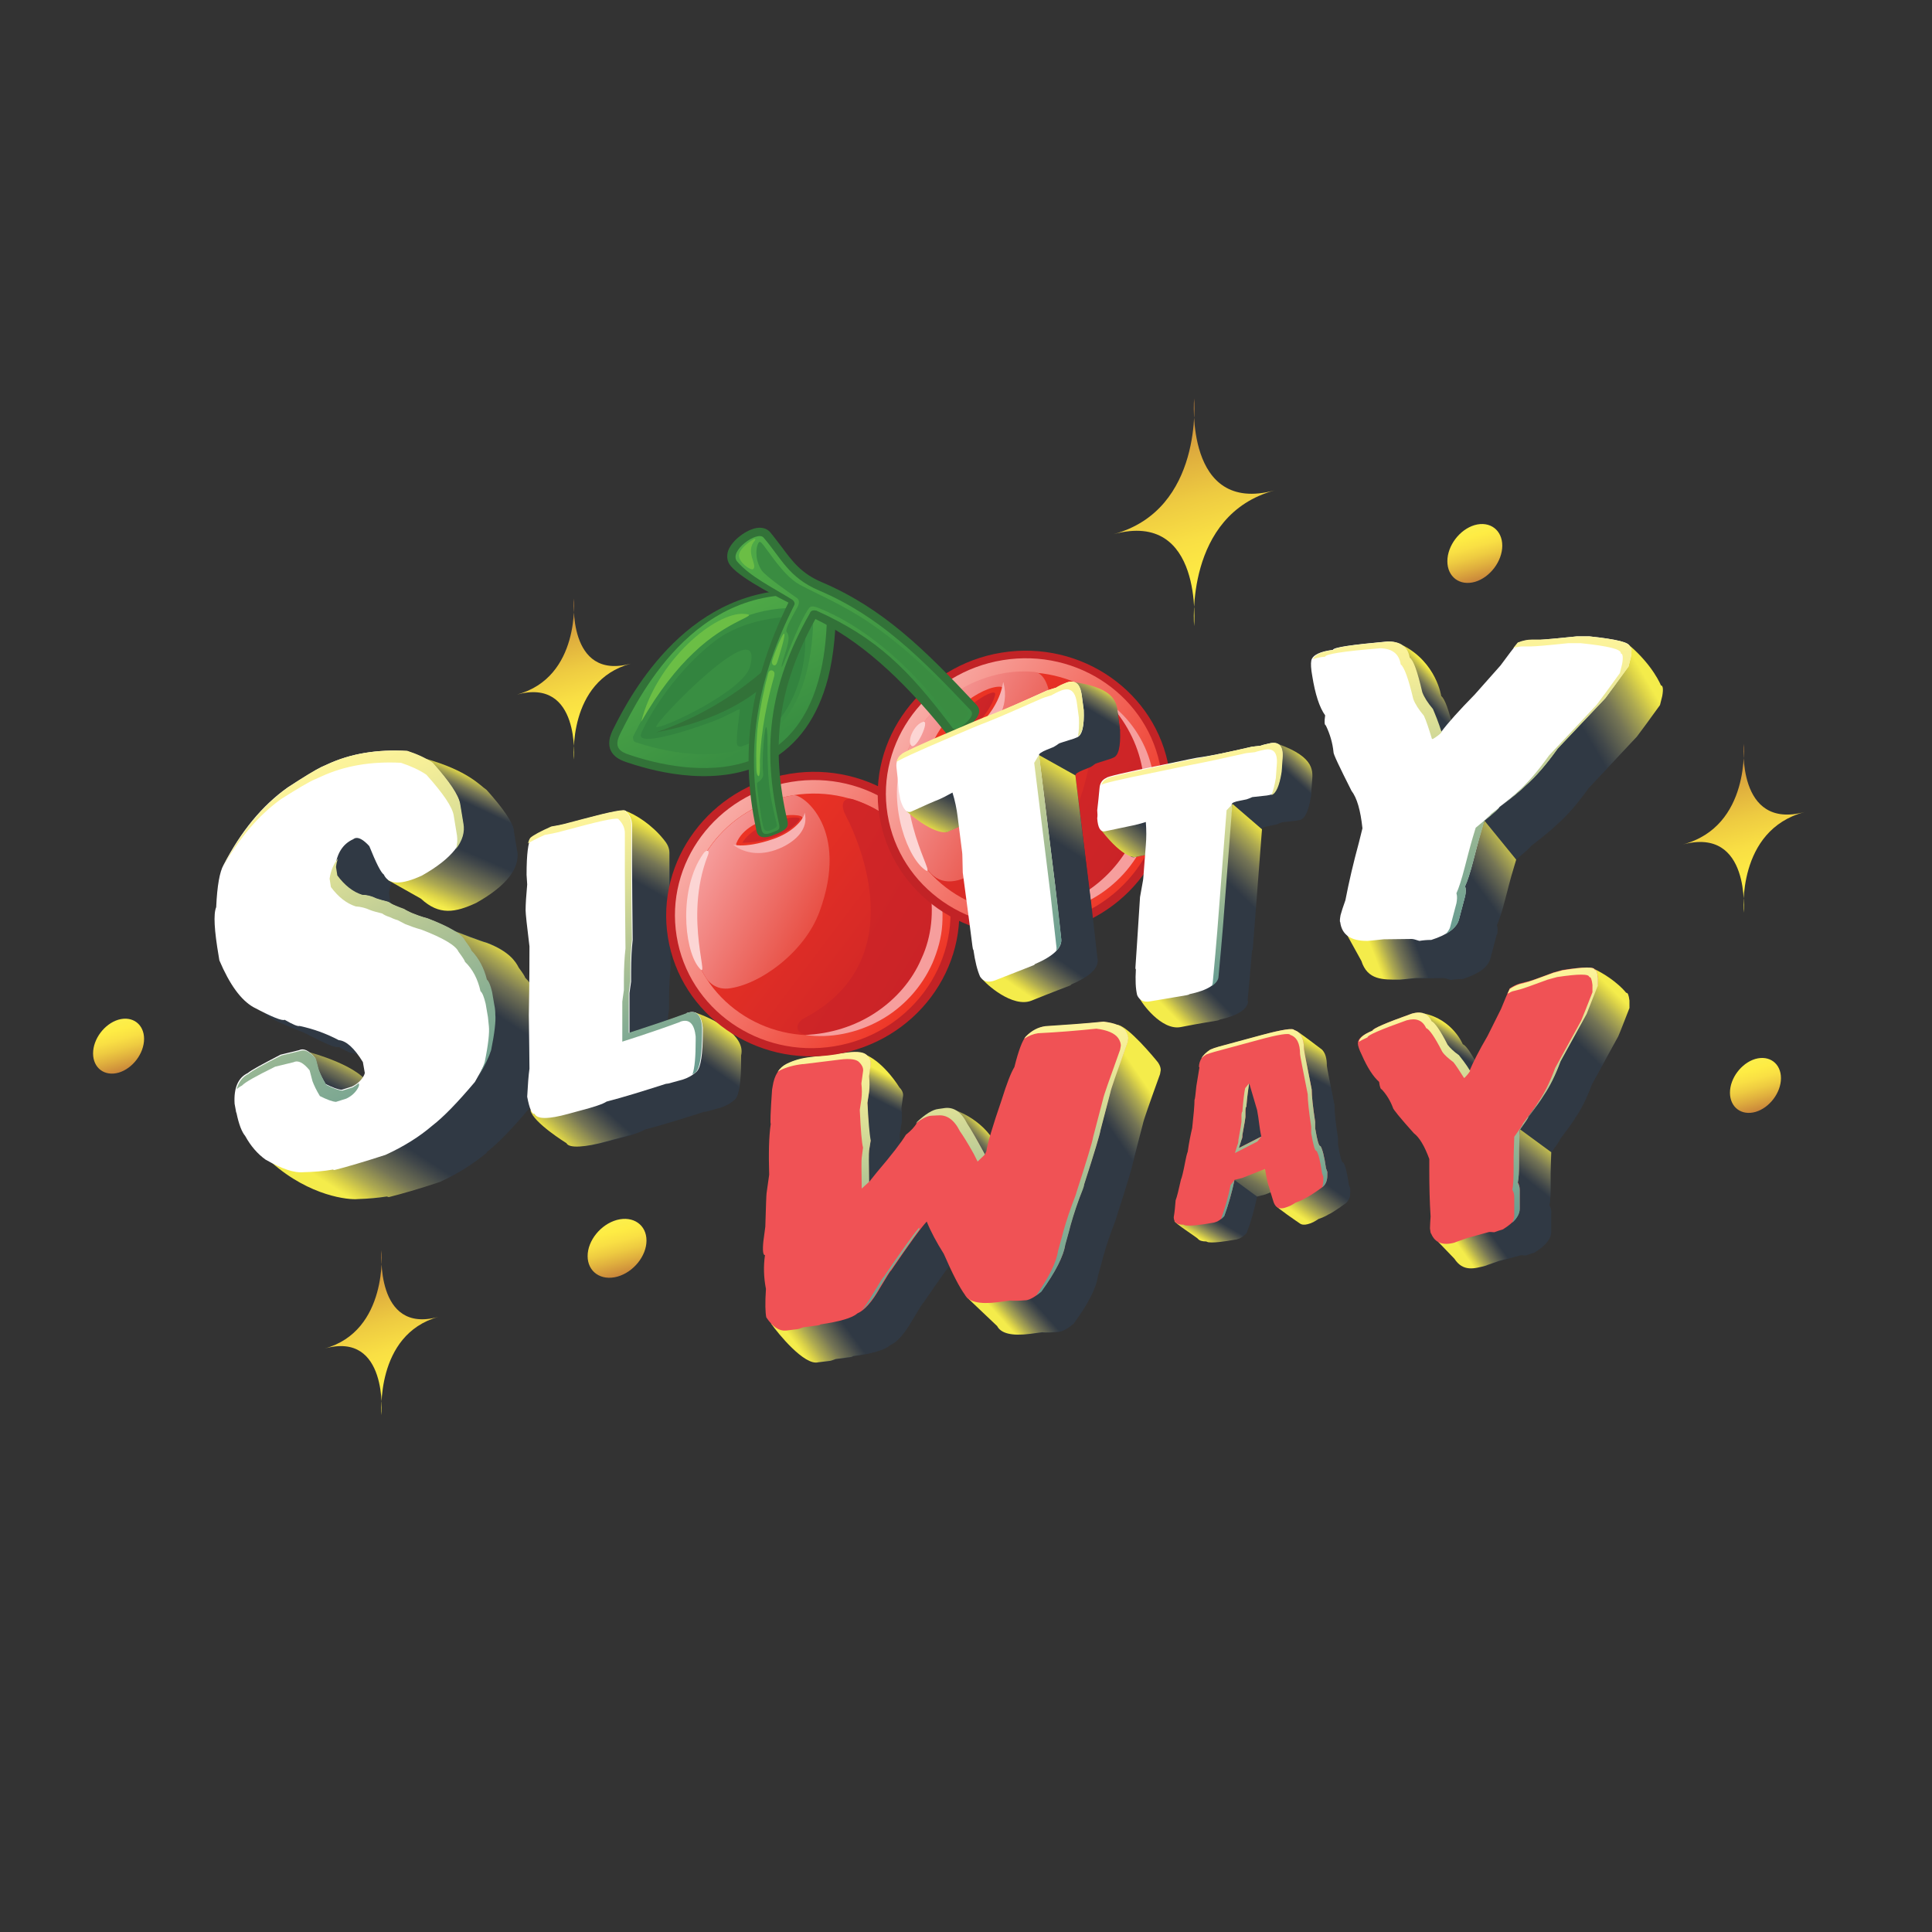 <?xml version="1.0" encoding="UTF-8"?>
<svg id="Layer_1" data-name="Layer 1" xmlns="http://www.w3.org/2000/svg" xmlns:xlink="http://www.w3.org/1999/xlink" viewBox="0 0 400 400">
  <rect x="0" y="0" width="400" height="400" fill="#333333" stroke="none"/>
  <defs>
    <style>
      .cls-1 {
        fill: url(#linear-gradient-38);
      }

      .cls-1, .cls-2, .cls-3, .cls-4, .cls-5, .cls-6, .cls-7, .cls-8, .cls-9, .cls-10, .cls-11, .cls-12, .cls-13, .cls-14, .cls-15, .cls-16, .cls-17, .cls-18, .cls-19, .cls-20, .cls-21, .cls-22, .cls-23, .cls-24, .cls-25, .cls-26, .cls-27, .cls-28, .cls-29, .cls-30, .cls-31, .cls-32, .cls-33, .cls-34, .cls-35, .cls-36, .cls-37, .cls-38, .cls-39, .cls-40, .cls-41, .cls-42, .cls-43, .cls-44, .cls-45, .cls-46, .cls-47, .cls-48, .cls-49, .cls-50, .cls-51, .cls-52, .cls-53, .cls-54, .cls-55, .cls-56, .cls-57, .cls-58, .cls-59, .cls-60, .cls-61, .cls-62, .cls-63, .cls-64, .cls-65, .cls-66, .cls-67, .cls-68, .cls-69, .cls-70, .cls-71, .cls-72, .cls-73, .cls-74, .cls-75, .cls-76, .cls-77, .cls-78, .cls-79, .cls-80, .cls-81, .cls-82, .cls-83, .cls-84, .cls-85, .cls-86 {
        stroke-width: 0px;
      }

      .cls-2 {
        fill: url(#linear-gradient-12);
      }

      .cls-3 {
        fill: url(#linear-gradient-17);
      }

      .cls-4 {
        fill: url(#linear-gradient-19);
      }

      .cls-5 {
        fill: url(#linear-gradient-33);
      }

      .cls-6 {
        fill: url(#linear-gradient);
      }

      .cls-7 {
        fill: url(#linear-gradient-62);
      }

      .cls-8 {
        fill: #3a8c41;
      }

      .cls-9 {
        fill: url(#linear-gradient-67);
      }

      .cls-10 {
        fill: url(#linear-gradient-57);
      }

      .cls-11 {
        fill: #33843f;
      }

      .cls-12 {
        fill: url(#linear-gradient-21);
      }

      .cls-13 {
        fill: url(#linear-gradient-6);
      }

      .cls-14 {
        fill: #348540;
      }

      .cls-15 {
        fill: #f69e9d;
      }

      .cls-16 {
        fill: url(#linear-gradient-42);
      }

      .cls-17 {
        fill: #327238;
      }

      .cls-18 {
        fill: url(#linear-gradient-15);
      }

      .cls-19 {
        fill: #6bbe45;
      }

      .cls-20 {
        fill: url(#linear-gradient-11);
      }

      .cls-21 {
        fill: url(#linear-gradient-73);
      }

      .cls-22 {
        fill: url(#linear-gradient-5);
      }

      .cls-23 {
        fill: url(#linear-gradient-31);
      }

      .cls-24 {
        fill: url(#linear-gradient-71);
      }

      .cls-25 {
        fill: url(#linear-gradient-58);
      }

      .cls-26 {
        fill: url(#linear-gradient-63);
      }

      .cls-27 {
        fill: url(#linear-gradient-34);
      }

      .cls-28 {
        fill: url(#linear-gradient-41);
      }

      .cls-29 {
        fill: url(#linear-gradient-40);
      }

      .cls-30 {
        fill: url(#linear-gradient-66);
      }

      .cls-31 {
        fill: url(#linear-gradient-13);
      }

      .cls-32 {
        fill: url(#linear-gradient-23);
      }

      .cls-33 {
        fill: url(#linear-gradient-25);
      }

      .cls-34 {
        fill: url(#linear-gradient-43);
      }

      .cls-35 {
        fill: url(#linear-gradient-16);
      }

      .cls-36 {
        fill: url(#linear-gradient-22);
      }

      .cls-37 {
        fill: url(#linear-gradient-54);
      }

      .cls-38 {
        fill: url(#linear-gradient-55);
      }

      .cls-39 {
        fill: #fff;
      }

      .cls-40 {
        fill: url(#linear-gradient-35);
      }

      .cls-41 {
        fill: url(#linear-gradient-50);
      }

      .cls-42 {
        fill: url(#linear-gradient-32);
      }

      .cls-43 {
        fill: url(#linear-gradient-60);
      }

      .cls-44 {
        fill: url(#linear-gradient-59);
      }

      .cls-45 {
        fill: url(#linear-gradient-20);
      }

      .cls-46 {
        fill: url(#linear-gradient-14);
      }

      .cls-47 {
        fill: url(#linear-gradient-2);
      }

      .cls-48 {
        fill: #303944;
      }

      .cls-49 {
        fill: url(#linear-gradient-52);
      }

      .cls-50 {
        fill: url(#linear-gradient-45);
      }

      .cls-51 {
        fill: url(#linear-gradient-7);
      }

      .cls-52 {
        fill: url(#linear-gradient-39);
      }

      .cls-53 {
        fill: url(#linear-gradient-3);
      }

      .cls-54 {
        fill: url(#linear-gradient-69);
      }

      .cls-55 {
        fill: url(#linear-gradient-9);
      }

      .cls-56 {
        fill: url(#linear-gradient-27);
      }

      .cls-57 {
        fill: #f05255;
      }

      .cls-58 {
        fill: url(#linear-gradient-53);
      }

      .cls-59 {
        fill: #f8b2b2;
      }

      .cls-60 {
        fill: url(#linear-gradient-65);
      }

      .cls-61 {
        fill: url(#linear-gradient-36);
      }

      .cls-62 {
        fill: url(#linear-gradient-48);
      }

      .cls-63 {
        fill: url(#linear-gradient-49);
      }

      .cls-64 {
        fill: url(#linear-gradient-8);
      }

      .cls-65 {
        fill: url(#linear-gradient-47);
      }

      .cls-66 {
        fill: url(#linear-gradient-24);
      }

      .cls-67 {
        fill: url(#linear-gradient-26);
      }

      .cls-68 {
        fill: url(#linear-gradient-61);
      }

      .cls-69 {
        fill: url(#linear-gradient-18);
      }

      .cls-70 {
        fill: #c22326;
      }

      .cls-71 {
        fill: url(#linear-gradient-51);
      }

      .cls-72 {
        fill: url(#linear-gradient-30);
      }

      .cls-73 {
        fill: url(#linear-gradient-44);
      }

      .cls-74 {
        fill: url(#linear-gradient-68);
      }

      .cls-75 {
        fill: url(#linear-gradient-72);
      }

      .cls-76 {
        fill: url(#linear-gradient-29);
      }

      .cls-77 {
        fill: url(#linear-gradient-46);
      }

      .cls-78 {
        fill: url(#linear-gradient-64);
      }

      .cls-79 {
        fill: url(#linear-gradient-28);
      }

      .cls-80 {
        fill: url(#linear-gradient-56);
      }

      .cls-81 {
        fill: url(#linear-gradient-10);
      }

      .cls-82 {
        fill: url(#linear-gradient-70);
      }

      .cls-83 {
        fill: url(#linear-gradient-74);
      }

      .cls-84 {
        fill: url(#linear-gradient-4);
      }

      .cls-85 {
        fill: url(#linear-gradient-37);
      }

      .cls-86 {
        fill: #fcd5d4;
      }
    </style>
    <linearGradient id="linear-gradient" x1="123" y1="-3798.55" x2="114.64" y2="-3767.48" gradientTransform="translate(0 -3642.41) scale(1 -1)" gradientUnits="userSpaceOnUse">
      <stop offset="0" stop-color="#fcef4c"/>
      <stop offset=".19" stop-color="#feec44"/>
      <stop offset=".38" stop-color="#f9df44"/>
      <stop offset=".56" stop-color="#eecb41"/>
      <stop offset=".74" stop-color="#e0b03e"/>
      <stop offset=".92" stop-color="#d0923b"/>
      <stop offset="1" stop-color="#c8853b"/>
    </linearGradient>
    <linearGradient id="linear-gradient-2" x1="83.37" y1="-3934.19" x2="74.62" y2="-3902.47" xlink:href="#linear-gradient"/>
    <linearGradient id="linear-gradient-3" x1="71.83" y1="-3860.89" x2="68.49" y2="-3867.39" gradientTransform="translate(0 -3642.41) scale(1 -1)" gradientUnits="userSpaceOnUse">
      <stop offset="0" stop-color="#f4ec4b"/>
      <stop offset=".11" stop-color="#ded548"/>
      <stop offset=".3" stop-color="#ada951"/>
      <stop offset=".56" stop-color="#757555"/>
      <stop offset=".87" stop-color="#42484a"/>
      <stop offset="1" stop-color="#303944"/>
    </linearGradient>
    <linearGradient id="linear-gradient-4" x1="99.01" y1="-3803.16" x2="96.48" y2="-3808.61" xlink:href="#linear-gradient-3"/>
    <linearGradient id="linear-gradient-5" x1="90.66" y1="-3829.8" x2="95.62" y2="-3818.27" xlink:href="#linear-gradient-3"/>
    <linearGradient id="linear-gradient-6" x1="109.79" y1="-3840.79" x2="102.26" y2="-3852.15" xlink:href="#linear-gradient-3"/>
    <linearGradient id="linear-gradient-7" x1="72.93" y1="-3890.76" x2="81.22" y2="-3877.89" xlink:href="#linear-gradient-3"/>
    <linearGradient id="linear-gradient-8" x1="64.68" y1="-3802.15" x2="97.53" y2="-3873.45" gradientTransform="translate(0 -3642.41) scale(1 -1)" gradientUnits="userSpaceOnUse">
      <stop offset="0" stop-color="#fdf49b"/>
      <stop offset=".1" stop-color="#f6ef98"/>
      <stop offset=".28" stop-color="#dade97"/>
      <stop offset=".49" stop-color="#b3c595"/>
      <stop offset=".75" stop-color="#86ad93"/>
      <stop offset="1" stop-color="#649990"/>
    </linearGradient>
    <linearGradient id="linear-gradient-9" x1="37.42" y1="-3814.73" x2="70.25" y2="-3886" xlink:href="#linear-gradient-8"/>
    <linearGradient id="linear-gradient-10" x1="68.56" y1="-3800.38" x2="101.39" y2="-3871.65" xlink:href="#linear-gradient-8"/>
    <linearGradient id="linear-gradient-11" x1="248.99" y1="-3899.33" x2="251.58" y2="-3894.83" xlink:href="#linear-gradient-3"/>
    <linearGradient id="linear-gradient-12" x1="264.08" y1="-3882.23" x2="258.21" y2="-3892.15" xlink:href="#linear-gradient-3"/>
    <linearGradient id="linear-gradient-13" x1="269.49" y1="-3894.51" x2="274.46" y2="-3887.44" xlink:href="#linear-gradient-3"/>
    <linearGradient id="linear-gradient-14" x1="274.56" y1="-3859.65" x2="271.44" y2="-3865.51" xlink:href="#linear-gradient-3"/>
    <linearGradient id="linear-gradient-15" x1="252.74" y1="-3857.58" x2="262.63" y2="-3894.2" xlink:href="#linear-gradient-8"/>
    <linearGradient id="linear-gradient-16" x1="244.97" y1="-3856.72" x2="255.43" y2="-3895.41" xlink:href="#linear-gradient-8"/>
    <linearGradient id="linear-gradient-17" x1="258.64" y1="-3857.42" x2="267.95" y2="-3891.88" xlink:href="#linear-gradient-8"/>
    <linearGradient id="linear-gradient-18" x1="137.19" y1="-3814.73" x2="131.52" y2="-3824.89" xlink:href="#linear-gradient-3"/>
    <linearGradient id="linear-gradient-19" x1="151.52" y1="-3855.93" x2="146.55" y2="-3862.99" xlink:href="#linear-gradient-3"/>
    <linearGradient id="linear-gradient-20" x1="116.34" y1="-3880.14" x2="124.3" y2="-3871.22" xlink:href="#linear-gradient-3"/>
    <linearGradient id="linear-gradient-21" x1="120.87" y1="-3811.75" x2="136.07" y2="-3868.02" xlink:href="#linear-gradient-8"/>
    <linearGradient id="linear-gradient-22" x1="184.33" y1="-3865.23" x2="181.8" y2="-3870.25" xlink:href="#linear-gradient-3"/>
    <linearGradient id="linear-gradient-23" x1="203.67" y1="-3875.18" x2="200.08" y2="-3878.71" xlink:href="#linear-gradient-3"/>
    <linearGradient id="linear-gradient-24" x1="236.7" y1="-3866.17" x2="227.4" y2="-3872.54" xlink:href="#linear-gradient-3"/>
    <linearGradient id="linear-gradient-25" x1="166.26" y1="-3922.84" x2="174.79" y2="-3916.57" xlink:href="#linear-gradient-3"/>
    <linearGradient id="linear-gradient-26" x1="208.15" y1="-3916.45" x2="213.65" y2="-3911.51" xlink:href="#linear-gradient-3"/>
    <linearGradient id="linear-gradient-27" x1="185.42" y1="-3859.53" x2="191.84" y2="-3912.45" xlink:href="#linear-gradient-8"/>
    <linearGradient id="linear-gradient-28" x1="194.26" y1="-3857.53" x2="201.01" y2="-3913.18" xlink:href="#linear-gradient-8"/>
    <linearGradient id="linear-gradient-29" x1="178.84" y1="-3859.38" x2="185.6" y2="-3915.07" xlink:href="#linear-gradient-8"/>
    <linearGradient id="linear-gradient-30" x1="220.47" y1="-3854.37" x2="227.22" y2="-3910.05" xlink:href="#linear-gradient-8"/>
    <linearGradient id="linear-gradient-31" x1="170.3" y1="-3860.43" x2="177.05" y2="-3916.1" xlink:href="#linear-gradient-8"/>
    <linearGradient id="linear-gradient-32" x1="322.45" y1="-3879.26" x2="316.34" y2="-3886.83" xlink:href="#linear-gradient-3"/>
    <linearGradient id="linear-gradient-33" x1="301.72" y1="-3855.89" x2="299.56" y2="-3859.42" xlink:href="#linear-gradient-3"/>
    <linearGradient id="linear-gradient-34" x1="335.66" y1="-3849.12" x2="326.55" y2="-3858.24" xlink:href="#linear-gradient-3"/>
    <linearGradient id="linear-gradient-35" x1="303.85" y1="-3903" x2="309.48" y2="-3898.96" xlink:href="#linear-gradient-3"/>
    <linearGradient id="linear-gradient-36" x1="290.44" y1="-3852.19" x2="303.16" y2="-3899.26" xlink:href="#linear-gradient-8"/>
    <linearGradient id="linear-gradient-37" x1="315.35" y1="-3845.5" x2="328.06" y2="-3892.56" xlink:href="#linear-gradient-8"/>
    <linearGradient id="linear-gradient-38" x1="157.22" y1="-3796.52" x2="143.86" y2="-3770.56" gradientTransform="translate(0 -3642.41) scale(1 -1)" gradientUnits="userSpaceOnUse">
      <stop offset="0" stop-color="#398e42"/>
      <stop offset="1" stop-color="#4faa47"/>
    </linearGradient>
    <linearGradient id="linear-gradient-39" x1="160.79" y1="-3793.45" x2="144.09" y2="-3776.34" gradientTransform="translate(0 -3642.41) scale(1 -1)" gradientUnits="userSpaceOnUse">
      <stop offset="0" stop-color="#398e42"/>
      <stop offset="1" stop-color="#398e42"/>
    </linearGradient>
    <linearGradient id="linear-gradient-40" x1="190.52" y1="-3848.22" x2="146.06" y2="-3815.15" gradientTransform="translate(0 -3642.41) scale(1 -1)" gradientUnits="userSpaceOnUse">
      <stop offset="0" stop-color="#ee3424"/>
      <stop offset="1" stop-color="#f8aca6"/>
    </linearGradient>
    <linearGradient id="linear-gradient-41" x1="188.17" y1="-3846.74" x2="148.75" y2="-3816.94" gradientTransform="translate(0 -3642.41) scale(1 -1)" gradientUnits="userSpaceOnUse">
      <stop offset="0" stop-color="#ce2627"/>
      <stop offset="1" stop-color="#ee3424"/>
    </linearGradient>
    <linearGradient id="linear-gradient-42" x1="161.06" y1="-3816.1" x2="158.14" y2="-3812.59" gradientTransform="translate(0 -3642.41) scale(1 -1)" gradientUnits="userSpaceOnUse">
      <stop offset="0" stop-color="#ca2327"/>
      <stop offset="1" stop-color="#d32727"/>
    </linearGradient>
    <linearGradient id="linear-gradient-43" x1="168.71" y1="-3833.23" x2="144.96" y2="-3820.79" gradientTransform="translate(0 -3642.41) scale(1 -1)" gradientUnits="userSpaceOnUse">
      <stop offset="0" stop-color="#e85045"/>
      <stop offset="1" stop-color="#f69e9d"/>
    </linearGradient>
    <linearGradient id="linear-gradient-44" x1="192.26" y1="-3844.08" x2="158.97" y2="-3824.54" xlink:href="#linear-gradient-42"/>
    <linearGradient id="linear-gradient-45" x1="235.77" y1="-3821.81" x2="188.51" y2="-3791.23" xlink:href="#linear-gradient-40"/>
    <linearGradient id="linear-gradient-46" x1="229.12" y1="-3824.24" x2="194.68" y2="-3788.57" xlink:href="#linear-gradient-41"/>
    <linearGradient id="linear-gradient-47" x1="202.63" y1="-3793" x2="197.6" y2="-3790.37" xlink:href="#linear-gradient-42"/>
    <linearGradient id="linear-gradient-48" x1="214.06" y1="-3808.02" x2="189.09" y2="-3794.94" xlink:href="#linear-gradient-43"/>
    <linearGradient id="linear-gradient-49" x1="235.46" y1="-3819.09" x2="211.64" y2="-3805.11" xlink:href="#linear-gradient-42"/>
    <linearGradient id="linear-gradient-50" x1="179.29" y1="-3801.94" x2="143.41" y2="-3764.33" xlink:href="#linear-gradient-38"/>
    <linearGradient id="linear-gradient-51" x1="192.99" y1="-3814.98" x2="196.83" y2="-3807.2" xlink:href="#linear-gradient-3"/>
    <linearGradient id="linear-gradient-52" x1="226.75" y1="-3804.65" x2="218.85" y2="-3816.85" xlink:href="#linear-gradient-3"/>
    <linearGradient id="linear-gradient-53" x1="229.48" y1="-3784.86" x2="226.45" y2="-3789.92" xlink:href="#linear-gradient-3"/>
    <linearGradient id="linear-gradient-54" x1="212.21" y1="-3848.07" x2="217.73" y2="-3840.02" xlink:href="#linear-gradient-3"/>
    <linearGradient id="linear-gradient-55" x1="203.86" y1="-3790.69" x2="223.35" y2="-3838.49" xlink:href="#linear-gradient-8"/>
    <linearGradient id="linear-gradient-56" x1="204.75" y1="-3789.24" x2="224.63" y2="-3837.98" xlink:href="#linear-gradient-8"/>
    <linearGradient id="linear-gradient-57" x1="316.11" y1="-3818.68" x2="306.04" y2="-3826.12" xlink:href="#linear-gradient-3"/>
    <linearGradient id="linear-gradient-58" x1="297.84" y1="-3782.81" x2="294" y2="-3786.51" xlink:href="#linear-gradient-3"/>
    <linearGradient id="linear-gradient-59" x1="342.26" y1="-3785.35" x2="327.96" y2="-3793.75" xlink:href="#linear-gradient-3"/>
    <linearGradient id="linear-gradient-60" x1="285.27" y1="-3842.23" x2="293.58" y2="-3839.01" xlink:href="#linear-gradient-3"/>
    <linearGradient id="linear-gradient-61" x1="285.03" y1="-3774.54" x2="285.56" y2="-3837.3" xlink:href="#linear-gradient-8"/>
    <linearGradient id="linear-gradient-62" x1="318.25" y1="-3774.24" x2="318.77" y2="-3836.99" xlink:href="#linear-gradient-8"/>
    <linearGradient id="linear-gradient-63" x1="232.01" y1="-3819.62" x2="236.94" y2="-3813.23" xlink:href="#linear-gradient-3"/>
    <linearGradient id="linear-gradient-64" x1="264.7" y1="-3816.42" x2="255.24" y2="-3826.08" xlink:href="#linear-gradient-3"/>
    <linearGradient id="linear-gradient-65" x1="270.83" y1="-3798.86" x2="267.14" y2="-3802.92" xlink:href="#linear-gradient-3"/>
    <linearGradient id="linear-gradient-66" x1="243.44" y1="-3853.36" x2="249.96" y2="-3847.03" xlink:href="#linear-gradient-3"/>
    <linearGradient id="linear-gradient-67" x1="246.41" y1="-3799.44" x2="255.36" y2="-3846.68" xlink:href="#linear-gradient-8"/>
    <linearGradient id="linear-gradient-68" x1="247.44" y1="-3798.29" x2="256.57" y2="-3846.46" xlink:href="#linear-gradient-8"/>
    <linearGradient id="linear-gradient-69" x1="253.15" y1="-3770.45" x2="241.31" y2="-3726.5" xlink:href="#linear-gradient"/>
    <linearGradient id="linear-gradient-70" x1="365.32" y1="-3830.23" x2="356.7" y2="-3797.56" xlink:href="#linear-gradient"/>
    <linearGradient id="linear-gradient-71" x1="126.32" y1="-3895.35" x2="129.21" y2="-3906.39" xlink:href="#linear-gradient"/>
    <linearGradient id="linear-gradient-72" x1="23.11" y1="-3853.92" x2="25.99" y2="-3864.12" xlink:href="#linear-gradient"/>
    <linearGradient id="linear-gradient-73" x1="362.01" y1="-3862.04" x2="364.89" y2="-3872.25" xlink:href="#linear-gradient"/>
    <linearGradient id="linear-gradient-74" x1="303.81" y1="-3751.55" x2="306.88" y2="-3762.49" xlink:href="#linear-gradient"/>
  </defs>
  <path class="cls-6" d="m118.82,123.94s-1.41,17.04,11.78,13.46c-13.2,3.58-11.78,19.86-11.78,19.86,0,0,1.41-17.04-11.78-13.46,13.2-3.58,11.78-19.86,11.78-19.86Z"/>
  <path class="cls-47" d="m79,258.85s-1.41,17.45,11.78,13.79c-13.2,3.67-11.78,20.35-11.78,20.35,0,0,1.41-17.45-11.78-13.79,13.2-3.66,11.78-20.34,11.78-20.34Z"/>
  <path class="cls-48" d="m80.03,247.78c-1.8.27-3.8.47-6,.53-1.87.2-4.46-.67-7.86-2.61-1.67-1.2-3.06-2.81-4.2-4.88-.73-.87-1.33-2.47-1.8-4.74-.07-.13-.13-.33-.13-.47l-.27-1.47c-.2-3.27.73-5.41,2.73-6.35.67-.53,2.93-1.8,6.79-3.81l3.86-.94c1-.47,2.06.13,3.33,1.67l.6,2.27c.33.87.8,1.87,1.53,3.07,1.47.73,2.53,1.14,3.33,1.2l2.13-.67c1.13-.53,2-1.34,2.53-2.4l.13-.4-.4-2.27c-1.8-2.94-3.46-4.41-5-4.54-2.53-1.34-5.26-2.34-8.13-2.94-.33.13-1.33-.27-3.06-1.27-.53.27-2.66-.6-6.46-2.6-1.27-.73-7.73-2.81-8.93-4.48-1.2-1.6,2.93-2.74,1.87-5.21l-.13-.8c-.93-5.48-1.07-8.88-.53-10.22.2-4.48.73-7.41,1.53-8.75,3.6-6.95,7.99-12.29,13.26-16.03,3.33-2.2,5.66-3.61,6.93-4.21l1.33-.6c4.8-2.2,10.26-3.14,16.45-2.81,2,.67,3.8,1.47,5.26,2.47,3.46,3.87,5.4,6.68,5.66,8.48l.67,4.07c.6,3.61-2.2,7.21-8.46,10.75-4.33,2-6.93,1.94-7.93-.2-.6-.4-1.6-2.4-3-5.88-1.27-1.4-2.33-1.94-3.06-1.6l-.4.13c-2.07.94-3.33,2.87-3.66,5.74l.27,1.74c1.53,2.07,3.26,3.41,5.13,4.01,1.07.07,2.06.27,2.93.73.67.27,1.47.47,2.53.73.4.27.87.47,1.53.8.47.2,1,.47,1.73.67.4.2-1.4-1.4-.73-1.14,1,.4,5.53,2.14,6.79,2.47,4.53,1.74,5.93,3.81,6.59,5.14.8,1.07,1.27,1.8,1.33,2.07,1.6,1.6,2.66,3.61,3.2,6.08.4.33.73,1.2,1.07,2.61l.47,2.74c.07.6.13,1.2.2,1.94.13,1.34-.13,3.81-.87,7.48-.47,1.47-1.53,3.61-3.2,6.48-3.6,4.27-6.53,7.28-8.79,9.02-2.73,2.27-5.93,4.34-9.73,6.08-4.4,1.47-7.93,2.47-10.59,3.14l-.4-.07Z"/>
  <path class="cls-53" d="m64.04,217.85s11.12,2.94,12.52,7.21c0,0-5.4,4.34-9.59,2.2-4.2-2.07-2.93-9.42-2.93-9.42Z"/>
  <path class="cls-84" d="m88.09,157.07c8.86,2.54,11.19,5.48,12.66,6.48,3.46,3.87,5.4,6.68,5.66,8.48l-14.59-7.28-3.73-7.68Z"/>
  <path class="cls-22" d="m94.48,169.83l12.59,6.35c.6,3.61-2.2,7.21-8.46,10.75-4.33,2-7.66,2.67-11.46-.87l-6.86-3.87,14.19-12.36Z"/>
  <path class="cls-13" d="m94.02,192.74c1,.4,5.53,2.14,6.79,2.47,4.53,1.74,5.93,3.81,6.59,5.14.8,1.07,1.27,1.8,1.33,2.07,1.6,1.6,2.66,3.61,3.2,6.08.4.33.73,1.2,1.07,2.6l.47,2.74c.07.6.13,1.2.2,1.94.13,1.34-.13,3.81-.87,7.48l-13.79-9.62-5-20.91Z"/>
  <path class="cls-51" d="m89.02,230.01l11.79,8.62c-2.73,2.27-5.93,4.34-9.73,6.08-4.4,1.47-7.93,2.47-10.59,3.14l-.4-.13c-1.8.27-3.8.47-6,.53-1.87.2-9.86-.53-17.85-7.55l32.77-10.69Z"/>
  <path class="cls-39" d="m68.83,242.16c-1.8.33-3.8.47-6,.53-1.87.2-4.46-.67-7.86-2.61-1.67-1.2-3.06-2.81-4.2-4.88-.73-.87-1.33-2.47-1.8-4.74-.07-.13-.13-.33-.13-.47l-.27-1.47c-.2-3.27.73-5.41,2.73-6.35.67-.6,2.93-1.8,6.79-3.81l3.86-.94c1-.47,2.07.13,3.33,1.67l.6,2.27c.33.87.8,1.87,1.53,3.07,1.47.73,2.53,1.14,3.33,1.2l2.13-.67c1.13-.53,2-1.34,2.53-2.4l.13-.4-.4-2.27c-1.8-2.94-3.46-4.41-5-4.54-2.53-1.34-5.26-2.34-8.13-2.94-.33.13-1.33-.27-3.06-1.27-.53.27-2.66-.6-6.46-2.61-2.6-1.47-4.93-4.68-7.06-9.69l-.13-.8c-.93-5.41-1.13-8.82-.53-10.22.2-4.48.73-7.35,1.53-8.75,3.6-6.95,7.99-12.29,13.26-16.03,3.4-2.2,5.73-3.61,6.93-4.21l1.33-.6c4.8-2.2,10.26-3.14,16.45-2.74,2,.67,3.8,1.47,5.26,2.47,3.46,3.87,5.4,6.68,5.66,8.48l.67,4.07c.6,3.61-2.2,7.21-8.46,10.75-4.33,2-6.93,1.94-7.93-.2-.6-.4-1.6-2.4-3-5.88-1.27-1.4-2.33-1.94-3.06-1.6l-.33.2c-2.06.94-3.33,2.87-3.66,5.74l.27,1.74c1.53,2.07,3.26,3.41,5.13,4.01,1.07.07,2.06.33,2.93.73.67.27,1.47.47,2.53.73.4.27.87.53,1.53.8.47.2,1,.47,1.73.67.4.2.87.47,1.53.8,1,.4,2.06.8,3.33,1.14,4.53,1.74,7.13,3.27,7.73,4.61.8,1.07,1.27,1.8,1.33,2.07,1.6,1.6,2.66,3.61,3.2,6.08.4.33.73,1.2,1.07,2.54l.47,2.74c.07.6.13,1.2.2,1.94.13,1.34-.13,3.81-.87,7.41-.47,1.47-1.53,3.61-3.2,6.48-3.6,4.27-6.53,7.28-8.79,9.02-2.73,2.34-5.93,4.34-9.73,6.08-4.33,1.4-7.93,2.47-10.59,3.14l-.4-.13Z"/>
  <path class="cls-64" d="m65.24,161.34l1.33-.6c4.8-2.2,10.26-3.14,16.45-2.81,2,.67,3.8,1.47,5.26,2.47,3.46,3.87,5.4,6.68,5.66,8.48l.67,4.07c.13.94.07,1.87-.2,2.81,1.33-1.74,1.87-3.47,1.53-5.28l-.67-4.07c-.33-1.8-2.2-4.61-5.66-8.48-1.47-1-3.2-1.8-5.26-2.47-6.2-.33-11.72.53-16.45,2.74l-1.33.6c-1.27.6-3.6,2-6.93,4.21-5.26,3.74-9.66,9.08-13.26,16.03-.07.13-.13.4-.27.53,3.4-6.01,7.39-10.75,12.12-14.16,3.4-2.14,5.73-3.54,6.99-4.07Z"/>
  <path class="cls-55" d="m56.91,220.86l3.86-.94c1-.47,2.06.13,3.33,1.67l.6,2.27c.33.87.8,1.87,1.53,3.07,1.47.73,2.53,1.14,3.33,1.2l2.13-.67c1.13-.53,2-1.34,2.53-2.4l.13-.4-.07-.4c-.4.33-.8.6-1.27.87l-2.13.67c-.8-.07-1.87-.47-3.33-1.2-.73-1.2-1.2-2.2-1.53-3.07l-.6-2.27c-1.27-1.54-2.33-2.07-3.33-1.67l-3.86.94c-3.86,1.94-6.13,3.21-6.79,3.81-1.27.6-2.06,1.74-2.46,3.21.33-.33.73-.6,1.13-.8.6-.67,2.86-1.94,6.79-3.87Z"/>
  <path class="cls-81" d="m97.61,196.81c-.07-.33-.53-1-1.33-2.07-.6-1.34-3.2-2.87-7.73-4.61-1.27-.33-2.33-.73-3.33-1.14-.67-.33-1.2-.53-1.53-.8-.73-.27-1.27-.47-1.73-.67-.67-.27-1.13-.53-1.53-.8-1.07-.27-1.93-.53-2.53-.73-.93-.47-1.93-.73-2.93-.73-1.87-.6-3.6-1.94-5.13-4.01l-.27-1.74c.07-.67.2-1.2.4-1.74-.87,1.07-1.47,2.4-1.73,4.14l.27,1.74c1.53,2.07,3.26,3.41,5.13,4.01,1.07.07,2.06.33,2.93.73.67.27,1.47.47,2.53.73.4.27.87.53,1.53.73.47.2,1,.47,1.73.67.4.2.87.47,1.53.8,1,.4,2.06.8,3.33,1.14,4.53,1.74,7.13,3.27,7.73,4.61.8,1.07,1.27,1.8,1.33,2.07,1.6,1.54,2.66,3.61,3.2,6.08.4.33.73,1.2,1.07,2.6l.47,2.74c.07.6.13,1.2.2,1.94.13,1.34-.13,3.81-.87,7.41-.27.8-.67,1.8-1.27,2.94,1.33-2.27,2.2-4.14,2.6-5.41.73-3.61,1-6.08.87-7.41,0-.73-.07-1.34-.2-1.94l-.47-2.74c-.33-1.34-.67-2.2-1.07-2.54-.6-2.4-1.67-4.41-3.2-6.01Z"/>
  <path class="cls-48" d="m267.47,249.28c-.24-.48-.53-1.74-.87-3.83-.1.05-1.64.63-4.64,1.84l-1.69.44c-.53,2.57-1.21,5.04-2.13,7.46-.63.68-1.21,1.11-1.79,1.26l-.29.1c-2.9.53-4.88.73-5.94.58-.14-.05-.24-.1-.39-.15-1.35.05-2.03-.48-2.03-1.55.19-1.07.29-2.23.39-3.49.29-.73.63-2.18,1.11-4.31.15-.24.48-1.55.92-3.88.15-.77.29-1.4.48-1.89.24-1.79.58-3.44.92-4.89.29-2.67.48-4.6.48-5.86.1-.05.19-.97.39-2.86l.63-3.83s-.05-.1-.1-.05c0-1.36.77-2.57,2.32-3.58.48-.24,1.06-.44,1.79-.63l8.94-2.42c4.2-1.16,2.32-4.65,2.56-4.21.39.15,4.88,3.54,5.17,3.78.68.68,1.01,1.79,1.01,3.34,0,.24.53,3,1.59,8.33,0,1.36.24,3.58.73,6.73v1.31c.43,2.52.77,3.78,1.11,3.68.39.63.77,2.08,1.11,4.46v.1c.1.24.19.48.29.77v.73c0,1.11-.34,1.89-1.02,2.42-1.93,1.41-3.14,2.13-3.53,2.28-.53.34-1.21.63-2.03.92-.68.48-1.4.87-2.22,1.06-1.16.29-1.93-.05-2.32-1.16-.58-1.6-.87-2.62-.97-3Zm-5.7-9.88l-.53,1.7,4.64-2.37c-.44-1.89-.63-3.63-.63-5.28v-.68c-.29-2.47-.58-4.21-.92-5.28l-.97.24c-.19.82-.39,2.42-.58,4.84-.1.05-.19.34-.19.92v1.21c0,.19-.19,1.4-.63,3.73,0,.39-.05.73-.19.97Z"/>
  <path class="cls-20" d="m252.68,251.22l5.46,4.02c-.63.68-1.21,1.11-1.79,1.26l-.29.1c-2.9.53-4.88.73-5.94.58-.15-.05-.24-.1-.39-.15-.87,0-1.45-.19-1.74-.58-.19-.24-4.83-3.25-4.83-3.63l9.52-1.6Z"/>
  <path class="cls-2" d="m266.6,245.46c-.1.05-1.64.63-4.64,1.84l-1.69.44-4.69-3.44,6.76-2.86,4.25,4.02Z"/>
  <path class="cls-31" d="m273.75,242.74l5.8,4.02c0,1.11-.34,1.89-1.02,2.42-1.93,1.41-3.14,2.13-3.53,2.28-.53.34-1.21.63-2.03.92-.68.48-1.4.87-2.22,1.07-.72.19-1.26.14-1.69-.19-.29-.19-4.78-3.25-4.93-3.68l9.61-6.83Z"/>
  <path class="cls-46" d="m268.53,213.53c.39.15,4.88,3.54,5.17,3.78.68.68,1.01,1.79,1.01,3.34,0,.24.53,3,1.59,8.33l-6.86-.68-.92-14.78Z"/>
  <path class="cls-57" d="m262.78,245.85c-.24-.48-.53-1.74-.87-3.83-.1.05-1.64.63-4.64,1.84l-1.69.44c-.53,2.57-1.21,5.04-2.13,7.46-.63.68-1.21,1.11-1.79,1.26l-.29.1c-2.9.53-4.88.73-5.94.58-.14-.05-.24-.05-.39-.15-1.35.05-2.03-.48-2.03-1.55.19-1.06.29-2.23.39-3.49.29-.73.63-2.18,1.11-4.31.14-.24.48-1.55.92-3.88.15-.77.29-1.4.48-1.89.24-1.79.58-3.44.92-4.89.29-2.66.48-4.65.48-5.86.1-.05.19-.97.39-2.86l.63-3.83s-.05-.1-.1-.05c0-1.36.77-2.57,2.32-3.58.48-.24,1.06-.44,1.79-.63l8.94-2.42c4.2-1.16,6.47-1.5,6.67-1.02,1.35.44,2.03,1.74,2.03,3.97,0,.24.53,3,1.59,8.33,0,1.36.24,3.59.73,6.73v1.31c.43,2.52.77,3.78,1.11,3.68.39.63.77,2.08,1.11,4.46v.1c.1.19.19.48.29.77v.73c0,1.11-.34,1.89-1.02,2.42-1.93,1.41-3.14,2.13-3.53,2.28-.53.34-1.21.63-2.03.92-.68.48-1.4.82-2.22,1.07-1.16.34-1.93-.05-2.32-1.16-.53-1.65-.82-2.66-.92-3.05Zm-5.75-9.88l-.53,1.7,4.64-2.37c-.43-1.89-.48-3.49-.87-5.47l-1.64-5.57c-.19.82-.39,2.42-.58,4.84-.1.05-.19.34-.19.92v1.21c0,.19-.19,1.4-.63,3.73.05.44-.05.77-.19,1.02Z"/>
  <path class="cls-18" d="m261.14,235.33l-4.64,2.37.53-1.7c.15-.29.19-.63.19-1.02.43-2.33.63-3.54.63-3.73v-1.21c0-.58.1-.87.19-.92.14-1.74.43-3.92.58-4.84l-.82,1.02c-.19.82-.39,2.42-.58,4.84-.1.05-.19.34-.19.92v1.21c0,.19-.19,1.41-.63,3.73,0,.39-.05.73-.19,1.02l-.53,1.7,4.64-2.37.82-1.02Z"/>
  <path class="cls-35" d="m252.78,252.43c.24-.19.44-.39.68-.63.82-2.13,1.64-5.18,2.13-7.46l-.82,1.02c-.44,2.42-1.16,4.75-1.98,7.07Z"/>
  <path class="cls-3" d="m251.52,217.75l8.94-2.42c4.2-1.16,6.47-1.5,6.67-1.07,1.35.44,2.03,1.74,2.03,3.97,0,.24.53,3,1.59,8.33,0,1.36.24,3.59.72,6.73v1.31c.44,2.52.77,3.78,1.11,3.68.39.63.77,2.08,1.11,4.46v.1c.1.24.19.48.29.78v.73c0,.53-.1,1.02-.24,1.4h.05c.68-.53,1.01-1.31,1.01-2.42v-.73c-.1-.29-.19-.53-.29-.77v-.1c-.34-2.37-.73-3.83-1.11-4.46-.34.1-.68-1.11-1.11-3.68v-1.31c-.48-3.15-.72-5.43-.72-6.73-1.06-5.28-1.59-8.09-1.59-8.33,0-2.18-.68-3.54-2.03-3.97-.24-.44-2.46-.1-6.67,1.02l-8.94,2.42c-.68.19-1.26.39-1.79.63-.82.53-1.45,1.16-1.84,1.79.29-.29.63-.53,1.01-.78.53-.19,1.11-.39,1.79-.58Z"/>
  <path class="cls-48" d="m150.17,215.51l.27-.07c1.67-.47,2.66.6,2.93,3.14v.87c0,4.61-.4,7.35-1.27,8.22-.87.8-1.87,1.34-2.93,1.67l-2.93.8-.53.07c-4.6,1.47-8.66,2.74-12.26,3.67-.8.53-2.66,1.14-5.46,1.87l-2.46.67c-4.13,1.14-6.46,1.14-6.99,0-.53.13-1.07-1.07-1.53-3.54.13-2.47.27-4.41.47-5.81,0-2.07-.07-5.74-.13-11.15.13-7.35.13-12.09.13-14.23-.53-4.27-.8-6.81-.8-7.48,0-1.34.13-3.07.33-5.34l-.13-2c0-4.27.33-6.81.93-7.61.67-.53,2.13-1.34,4.33-2.34,1.2-.2,2.13-.4,2.66-.53l4.06-1.07c5.73-1.54,8.59-2.07,8.59-1.6.8.8,1.27,1.74,1.27,2.87v7.81c0,4.27.07,9.62.13,15.96-.2,1.74-.33,3.94-.33,6.61v2c-.2,1.47-.33,2.27-.33,2.4v8.28c4.6-1.47,8.53-2.81,11.79-4.01.07-.13.13-.13.2-.13Z"/>
  <path class="cls-69" d="m129.19,167.76c2.53.87,5.8,3.07,8.13,5.94.73.87,1.27,1.74,1.27,2.87v12.16l-10.06-5.61.67-15.36Z"/>
  <path class="cls-4" d="m142.98,221.39l.73-11.82c4,1.27,10.72,4.81,9.73,8.95v.87c0,4.61-.4,7.35-1.27,8.22l-9.19-6.21Z"/>
  <path class="cls-45" d="m125.66,226.13l7.73,7.68c-.8.53-2.66,1.14-5.46,1.87l-2.46.67c-4.13,1.14-7.66,1.47-8.19.33,0,0-6.93-4.28-7.46-6.81l15.85-3.74Z"/>
  <path class="cls-39" d="m142.31,209.7l.27-.07c1.67-.47,2.66.6,2.93,3.14v.87c0,4.61-.4,7.35-1.27,8.22-.87.8-1.87,1.34-2.93,1.67l-2.93.8-.53.07c-4.6,1.47-8.66,2.74-12.26,3.67-.8.53-2.66,1.14-5.46,1.87l-2.46.67c-4.13,1.14-6.46,1.14-6.99,0-.53.13-1.07-1.07-1.53-3.54.13-2.47.27-4.41.47-5.81,0-2.07-.07-5.74-.13-11.09.13-7.35.13-12.09.13-14.23-.53-4.27-.8-6.81-.8-7.48,0-1.34.13-3.07.33-5.34l-.13-2c0-4.27.33-6.81.93-7.61.67-.53,2.13-1.34,4.33-2.34,1.2-.2,2.13-.4,2.66-.53l4.06-1.07c5.73-1.54,8.59-2.07,8.59-1.6.8.8,1.27,1.74,1.27,2.87v7.81c0,4.27.07,9.62.13,15.96-.2,1.74-.33,3.94-.33,6.61v2c-.2,1.47-.33,2.27-.33,2.4v8.28c4.6-1.47,8.53-2.81,11.79-4.01,0-.13.13-.2.2-.2Z"/>
  <path class="cls-12" d="m142.51,209.64l-.27.07c-.07,0-.2.07-.27.13-3.26,1.2-7.26,2.54-11.79,4.01v-8.28c0-.13.13-.94.33-2.4v-2c0-2.67.13-4.88.33-6.61-.13-6.35-.13-11.62-.13-15.96v-7.81c0-1.14-.4-2.07-1.27-2.87,0-.47-2.86.07-8.59,1.6l-4.06,1.07c-.53.13-1.4.33-2.66.53-2.26,1-3.73,1.8-4.33,2.34-.2.27-.33.6-.47,1.14.8-.47,1.93-1.07,3.46-1.74,1.2-.2,2.13-.4,2.66-.53l4.06-1.07c5.73-1.54,8.59-2.07,8.59-1.6.8.8,1.27,1.74,1.27,2.87v7.88c0,4.27.07,9.62.13,15.96-.2,1.74-.33,3.94-.33,6.61v2c-.2,1.47-.33,2.27-.33,2.4v8.28c4.6-1.47,8.53-2.81,11.79-4.01.13-.07.2-.07.27-.13l.2-.07c1.67-.47,2.66.6,2.93,3.14v.87c0,3.34-.2,5.68-.67,7.01.27-.2.53-.33.73-.53.8-.8,1.27-3.54,1.27-8.22v-.87c-.13-2.61-1.13-3.67-2.86-3.21Z"/>
  <path class="cls-48" d="m215.72,275.9l-2.47.33c-3.73.47-6-.07-6.79-1.6-1.07-1.47-2.47-4.27-4.33-8.42-1.47-2.34-2.67-4.54-3.53-6.68-1.2,1.27-3.66,4.68-7.39,10.15-.13,0-.87,1.27-2.33,3.67-1.6,2.8-3.13,4.54-4.66,5.21-1.07.94-3.6,1.67-7.66,2.27,0,.13-.4.2-1.07.27l-2.47.33c-.67.27-1.13.4-1.33.4l-2.27.27c-1.33.13-2.66-.74-4.06-2.74-.2-1-.27-2.94-.07-5.88-.47-2.41-.53-4.74-.2-7.01-.4.07-.53-.94-.33-2.87l.4-3.01c.13-4.27.2-6.61.27-7.01l.53-3.74c-.13-4.41-.07-7.88.33-10.55-.13,0-.07-2.34.27-7.08l.13-.73c.33-2.2,1.27-3.74,2.86-4.54,1.47-.73,3.13-1.2,5-1.4l7.59-.94c2.13-.27,3.53-.07,4.06.6.6.6.86,1.27.73,1.94l-.33,2.4c.13,1.14.13,2.27,0,3.27l-.33,2.2c.2,4.21.4,6.81.67,7.82l-.27,2.07c-.07.4-.07,2.54,0,6.48l1.6-2c3.13-3.67,5.13-6.28,6.06-7.81,1-.8,1.8-1.6,2.27-2.47,1.73-1.67,3.2-2.54,4.4-2.67l1.4-.2c1.87-.2,3.4.87,4.6,3.27.73.93,1.67,2.54,2.86,4.68l.8,1.6c.07-.27.2-.53.33-.8.2-1.54,1.27-5.14,3.2-10.75,1-3.21,1.86-5.48,2.6-6.68.87-3.47,1.67-5.54,2.33-6.28,1.27-1.27,2.6-1.94,4.06-2.14,4.06-.2,8.06-.53,12.06-.94,2.26.27,3.8.87,4.53,1.94.4.6.6,1.2.53,1.67l-.13.73c-2.27,6.28-3.46,9.69-3.53,10.22l-2.06,7.88c-.13.94-1.27,4.68-3.4,11.29-.07.33-.4,1.27-1,2.8-.93,2.54-1.67,4.94-2.2,7.08l-.67,2.4c-.33,2.47-2,5.74-5,9.82-1.2,1-2.2,1.6-3.13,1.74h-.13c-1.4.13-2.53.2-3.33.13Z"/>
  <path class="cls-36" d="m179.28,218.39c3.93,1.74,6.93,6.75,6.93,6.75.6.6.87,1.27.73,1.94l-.33,2.4c.13,1.14.13,2.27,0,3.27l-7.59-4.94.27-9.42Z"/>
  <path class="cls-32" d="m197.8,229.88s6.46,2,9.06,8.42l-3.53,1.4-5.53-9.82Z"/>
  <path class="cls-66" d="m231.31,212.17c2.26.27,7.66,6.81,8.46,7.82.4.6.6,1.2.53,1.67l-.13.73c-2.27,6.28-3.46,9.69-3.53,10.22l-2.06,7.88-9.06-8.82,5.8-19.5Z"/>
  <path class="cls-33" d="m177.35,270.22l6.86,8.28c-1.07.93-3.6,1.67-7.66,2.27,0,.13-.4.2-1.07.27l-2.46.33c-.67.27-1.13.4-1.33.4l-2.26.27c-2.86.8-8.39-6.01-9.79-8.01l17.72-3.81Z"/>
  <path class="cls-67" d="m214.98,266.61l7.39,7.35c-1.2,1-2.2,1.6-3.13,1.74h-.13c-1.4.2-2.53.2-3.4.13l-2.46.33c-3.73.47-6-.07-6.79-1.6l-6.33-6.01,14.85-1.94Z"/>
  <path class="cls-57" d="m208.99,269.28l-2.46.33c-3.73.47-6-.07-6.8-1.6-1.07-1.47-2.53-4.27-4.33-8.42-1.47-2.34-2.67-4.54-3.53-6.68-1.2,1.27-3.66,4.68-7.39,10.15-.13,0-.87,1.27-2.33,3.67-1.6,2.8-3.13,4.54-4.66,5.21-1.07.94-3.6,1.67-7.66,2.27,0,.13-.4.2-1.07.27l-2.46.33c-.67.27-1.13.4-1.33.4l-2.26.27c-1.33.13-2.73-.73-4.06-2.74-.2-1-.27-2.94-.07-5.88-.47-2.41-.53-4.74-.2-7.01-.4.07-.53-.94-.33-2.87l.4-3.01c.13-4.27.2-6.61.27-7.01l.53-3.74c-.13-4.41-.07-7.88.33-10.55-.13,0-.07-2.34.27-7.08l.13-.73c.33-2.2,1.27-3.74,2.86-4.54,1.47-.73,3.13-1.2,5-1.4l7.59-.94c2.13-.27,3.53-.07,4.06.6.6.6.87,1.27.73,1.94l-.33,2.4c.13,1.14.13,2.27,0,3.27l-.33,2.2c.2,4.21.4,6.81.67,7.82l-.33,2.07c-.07.4-.07,2.54,0,6.48l1.6-2c3.13-3.67,5.13-6.28,6.06-7.82,1-.8,1.8-1.6,2.27-2.47,1.73-1.67,3.2-2.54,4.4-2.67l1.4-.2c1.86-.2,3.4.87,4.6,3.27.73.94,1.67,2.54,2.86,4.68l.8,1.6c.07-.33.2-.53.33-.8.2-1.54,1.27-5.14,3.2-10.75,1-3.21,1.87-5.48,2.6-6.68.86-3.47,1.67-5.54,2.33-6.28,1.27-1.27,2.6-1.94,4.06-2.14,4.06-.2,8.13-.53,12.06-.94,2.26.27,3.8.87,4.53,1.87.4.67.6,1.2.53,1.74l-.13.73c-2.26,6.28-3.46,9.69-3.53,10.22l-2.07,7.88c-.13.94-1.27,4.68-3.4,11.29-.07.33-.4,1.27-1,2.87-.93,2.54-1.67,4.94-2.2,7.08l-.67,2.4c-.33,2.47-2,5.68-5,9.82-1.2,1-2.2,1.6-3.06,1.74h-.13c-1.4.13-2.53.13-3.33.07Z"/>
  <path class="cls-56" d="m187.54,234.82q0,.07,0,0t0,0,0,0Z"/>
  <path class="cls-79" d="m194.14,230.94c1.86-.2,3.4.87,4.6,3.27.67.94,1.67,2.54,2.86,4.68l.8,1.6,1.53-1.47c-1.2-2.2-3-5.41-3.66-6.35-1.2-2.41-2.73-3.47-4.6-3.27l-1.4.2c-1.2.13-2.67,1.07-4.4,2.67-.07.13-.2.27-.27.33,1.2-.94,2.27-1.54,3.2-1.6l1.33-.07Z"/>
  <path class="cls-76" d="m182.94,264.41c-.13,0-.87,1.27-2.33,3.67-.73,1.27-1.47,2.34-2.2,3.14,1.2-.87,2.47-2.4,3.66-4.61,1.47-2.47,2.2-3.67,2.33-3.67,2.67-3.87,4.66-6.68,6-8.48-.07-.07-.07-.2-.13-.27-1.13,1.33-3.6,4.74-7.33,10.22Z"/>
  <path class="cls-72" d="m228.51,211.51c-3.93.4-7.99.67-12.06.94-1.47.2-2.8.87-4.06,2.14-.07.07-.2.27-.33.47.87-.6,1.87-1,2.86-1.14,4.06-.2,8.06-.53,12.06-.94,2.27.27,3.8.94,4.53,1.94.4.6.6,1.2.53,1.67l-.13.73c-2.26,6.28-3.46,9.69-3.53,10.22l-2.06,7.88c-.13.94-1.27,4.68-3.4,11.29-.07.33-.4,1.27-1,2.81-.93,2.54-1.67,4.94-2.2,7.08l-.67,2.41c-.33,2.34-1.87,5.41-4.53,9.22.33-.27.73-.53,1.07-.8,3-4.14,4.6-7.41,5-9.82l.67-2.41c.53-2.14,1.27-4.54,2.2-7.08.6-1.54,1-2.47,1-2.87,2.13-6.61,3.26-10.35,3.4-11.29l2.06-7.88c.07-.53,1.27-3.94,3.53-10.22l.13-.73c.07-.47-.13-1.07-.53-1.74-.73-1-2.26-1.6-4.53-1.87Z"/>
  <path class="cls-23" d="m166.29,220.32l7.59-.94c2.13-.27,3.53-.07,4.06.6.6.6.87,1.27.73,1.94l-.33,2.4c.13,1.14.13,2.27,0,3.27l-.33,2.2c.2,4.21.4,6.81.67,7.81l-.27,2.07c-.07.4-.07,2.54,0,6.41l1.53-1.4c-.07-3.61-.07-6.08,0-6.48l.33-2.07c-.2-1-.47-3.61-.67-7.82l.33-2.2c.13-1,.13-2.07,0-3.27l.33-2.4c.07-.67-.13-1.34-.73-1.94-.6-.67-1.93-.87-4.06-.6l-7.59.94c-1.87.2-3.53.67-5,1.4-.8.4-1.4.94-1.87,1.67.13-.07.27-.2.4-.27,1.33-.67,3-1.14,4.86-1.34Z"/>
  <path class="cls-48" d="m328.1,206.1l1.93-.53c4.46-.67,6.66-.67,6.66,0,.33-.07.53.47.67,1.6v1.54c-1.13,2.87-1.87,4.81-2.33,5.88l-5.4,9.82c-1.07,2.94-2.26,5.28-3.46,7.01-.6,1-1.67,2.47-3.2,4.48,0,.2-.6,1.07-1.8,2.74-.07,2.27-.13,3.67-.13,4.27v2.27c0,2.07-.07,3.54-.27,4.41.27.47.4.93.4,1.54v3.87c0,1.47-1.13,2.87-3.46,4.34-.67.2-1.27.4-1.8.6-.67-.07-1.07-.07-1.27,0l-4.33,1.2c-1.47.53-2.26.8-2.46.87l-.13.07c-2.47.67-4.06.07-4.86-1.8-.13-.07-.2-.47-.27-1.14,0-.6.07-1.47.13-2.54-.2-3.01-.27-6.21-.27-9.55v-2.4c-1-2.74-2.06-4.48-3.2-5.34-2.93-3.27-4.33-5.01-4.33-5.28-.53-1.4-1.27-2.67-2.33-3.81-.2,0-.4-.47-.53-1.47-1.2-1.07-2.4-2.94-3.6-5.61-.53-1.07-.8-1.87-.8-2.4,0-.94,1-1.74,2.93-2.54,0-.4,2.73-1.6,8.19-3.54,1.93-.53,3.26,0,4,1.6.67.27,1.8,1.87,3.33,4.88.47.73,1.27,1.4,2.33,2.14.53.67,1.27,1.8,2.2,3.27l.13-.07c.73-1.74,1.93-4.14,3.73-7.21l2.8-5.61c.73-1.8,1.33-3.21,1.8-4.21.73-.47,1.4-.8,2.07-1l1.27-.33c.53-.13,2.4-.8,5.66-2Z"/>
  <path class="cls-42" d="m314.71,233.82l6.46,4.74c-.07,2.27-.13,3.67-.13,4.27v2.27c0,2.07-.07,3.54-.27,4.41.27.47.4.94.4,1.54l-7.86-5.74,1.4-11.49Z"/>
  <path class="cls-5" d="m294.86,209.84c5.93,1.27,7.99,6.35,7.99,6.35.67.27,1.8,1.87,3.33,4.88l-2.4,1.47-8.93-12.69Z"/>
  <path class="cls-27" d="m330.09,200.62c4.6,2.27,6.6,4.94,6.6,4.94.33-.07.53.47.67,1.6v1.54c-1.13,2.87-1.86,4.81-2.33,5.88l-5.4,9.82-7.73-5.61,8.19-18.17Z"/>
  <path class="cls-40" d="m309.24,253.72l6.66,6.15c-.67-.07-1.07-.07-1.27,0l-4.33,1.2c-1.47.53-2.26.8-2.46.87l-.13.07c-2.47.67-4.8,1.34-6.59-1.4l-3.4-3.54,11.52-3.34Z"/>
  <path class="cls-57" d="m321.57,201.35l1.93-.53c4.46-.67,6.66-.67,6.66-.07.33-.07.53.47.67,1.6v1.54c-1.13,2.87-1.86,4.81-2.33,5.88l-5.4,9.82c-1.06,2.94-2.26,5.28-3.46,7.01-.6,1-1.67,2.47-3.2,4.48,0,.2-.6,1.07-1.8,2.74-.07,2.27-.13,3.67-.13,4.27v2.27c0,2.07-.07,3.54-.27,4.41.27.47.4.94.4,1.54v3.87c0,1.47-1.13,2.87-3.46,4.34-.67.2-1.27.4-1.8.6-.67-.07-1.07-.07-1.27,0l-4.33,1.2c-1.47.53-2.26.8-2.46.87l-.13.07c-2.46.67-4.06.07-4.86-1.8-.13-.07-.2-.47-.27-1.14,0-.6.07-1.47.13-2.47-.2-3.01-.27-6.21-.27-9.55v-2.34c-1-2.74-2.06-4.47-3.2-5.34-2.93-3.27-4.33-5.01-4.33-5.28-.53-1.4-1.27-2.67-2.33-3.81-.2,0-.4-.47-.53-1.54-1.2-1.07-2.4-2.87-3.6-5.61-.53-1.07-.8-1.87-.8-2.4,0-.94,1-1.74,2.93-2.54,0-.4,2.73-1.6,8.19-3.54,1.93-.53,3.26,0,4,1.6.67.27,1.8,1.87,3.33,4.88.47.73,1.27,1.4,2.33,2.14.53.67,1.27,1.8,2.2,3.27l.13-.07c.73-1.74,1.93-4.14,3.73-7.21l2.8-5.61c.73-1.8,1.33-3.21,1.8-4.27.73-.47,1.4-.8,2.06-1l1.27-.33c.6-.07,2.47-.73,5.66-1.94Z"/>
  <path class="cls-61" d="m291.26,211.24c1.93-.53,3.26,0,4,1.6.67.27,1.8,1.87,3.33,4.88.47.73,1.27,1.4,2.33,2.2.53.67,1.27,1.8,2.2,3.27l.13-.07s.8-.8,1.13-1.4c-.8-1.34-1.8-2.6-2.33-3.27-1.07-.73-1.8-1.47-2.33-2.14-1.53-3.01-2.67-4.61-3.33-4.88-.73-1.6-2.07-2.14-4-1.6-5.46,1.94-8.19,3.14-8.19,3.54-1.8.73-2.73,1.47-2.86,2.34.47-.33,1.07-.6,1.8-.94-.07-.4,2.66-1.6,8.13-3.54Z"/>
  <path class="cls-85" d="m330.16,200.82c0-.67-2.2-.67-6.66.07l-1.93.53c-3.2,1.2-5.13,1.87-5.66,2l-1.27.33c-.67.2-1.33.53-2.06,1-.13.33-.33.67-.47,1,.47-.27.93-.53,1.4-.6l1.27-.33c.53-.13,2.4-.8,5.66-2l1.93-.53c4.46-.67,6.66-.67,6.66,0,.33-.07.53.47.67,1.6v1.54c-1.13,2.87-1.87,4.81-2.33,5.88l-5.4,9.82c-1.07,2.94-2.26,5.28-3.46,7.01-.6,1-1.67,2.47-3.2,4.48,0,.2-.6,1.07-1.8,2.74-.07,2.27-.13,3.67-.13,4.28v2.27c0,2.07-.07,3.54-.27,4.41.27.47.4.94.4,1.54v3.88c0,.47-.2.93-.4,1.4,1-.94,1.53-1.87,1.53-2.81v-3.87c0-.6-.13-1.14-.4-1.54.2-.87.27-2.34.27-4.41v-2.27c0-.6.07-2.07.13-4.27,1.2-1.67,1.8-2.54,1.8-2.74,1.53-2,2.6-3.47,3.2-4.48,1.2-1.74,2.4-4.14,3.46-7.01l5.4-9.82c.4-1.07,1.2-3.01,2.33-5.88v-1.54c-.13-1.2-.33-1.8-.67-1.67Z"/>
  <path class="cls-17" d="m126.28,152.68c-.88,3.71,2.38,4.79,3.67,5.2,6.64,2.25,19.17,5.15,29.24-.3,5.99-3.31,10.11-9.03,12.24-17.14,1.2-4.75,1.76-10.39,1.61-16.65l.03-1.36-1.4-.27c-1.9-.31-2.94.11-4.67.02-24.08-1.28-36.22,21.02-40.11,28.92-.28.54-.44,1.06-.61,1.58Z"/>
  <path class="cls-1" d="m171.21,123.84c1.07,43.07-30.36,35.97-40.77,32.48-2.07-.65-3.45-1.54-2.06-4.35,4.37-8.72,16.66-33.13,42.82-28.13Z"/>
  <path class="cls-52" d="m131.61,153.67c4.95,1.66,16.76,4.68,25.35-.04,4.86-2.64,8.26-7.5,9.99-14.31,1-3.73,1.49-8.25,1.44-13.17-20.1-2.54-30.8,13.49-37.33,26.37.02.12-.08,1,.55,1.14Z"/>
  <path class="cls-11" d="m165.32,127.75c-2.38-.23-11.17.21-17.4,5.04-9.3,7.17-14.74,17.67-15.22,19.22-.71,2.46,8.57-.28,14.95-2.67,3.36-1.28,5.68-2.89,5.52-2.37-.13,1.5-.64,4.42-.63,6.76.06.36.04.98,1,.82,14.56-5.07,14.52-26.62,11.78-26.8Zm-10.03,10.25c-1.38,5.15-18.55,13.11-19.39,12.5-.94-.46,22.68-24.87,19.39-12.5Z"/>
  <path class="cls-17" d="m135.83,151.63c26.76-4.95,29.65-20.57,29.65-20.57,0,0-9.61,13.63-29.65,20.57Z"/>
  <path class="cls-70" d="m172.97,218.31c-16.55,2.68-32.1-8.23-34.68-24.2-2.59-15.97,8.73-31.23,25.27-33.91,16.55-2.68,32.1,8.23,34.69,24.2,2.61,16.09-8.73,31.23-25.28,33.91Z"/>
  <path class="cls-29" d="m172.7,216.63c15.56-2.52,26.2-16.82,23.75-31.94-2.45-15.12-17.05-25.33-32.61-22.81-15.56,2.52-26.2,16.82-23.75,31.94,2.45,15.12,17.05,25.33,32.61,22.81Z"/>
  <path class="cls-28" d="m172.27,213.99c-14.03,2.27-27.35-7.03-29.55-20.6-2.2-13.57,7.41-26.46,21.56-28.75,14.03-2.27,27.33,6.91,29.53,20.48,2.2,13.57-7.51,26.6-21.54,28.87Z"/>
  <path class="cls-16" d="m153.69,174.49c7.13-.05,11.34-3.68,11.89-4.88.44-1.06-9.09.12-11.89,4.88Z"/>
  <path class="cls-34" d="m164.28,164.64c-14.03,2.27-23.75,15.18-21.56,28.75.54,3.36,1.79,6.49,3.59,9.28,1.55,1.97,3.29,2.06,4.39,2,6.53-.69,15.89-7.5,18.96-15.89,6.33-17.17-3.47-24.45-5.39-24.14Zm-11.81,9.92c2.46-6.07,13.95-6.57,13.68-5.17-.86,3.83-14.65,7.55-13.68,5.17Z"/>
  <path class="cls-73" d="m193.81,185.12c-1.54-9.49-8.37-16.76-17.21-19.64-1.68-.47-2.84.71-1.57,3.21,4.48,8.64,12.29,31.03-8.33,42.01-2.16,1.09-2.09,3.05-.06,3.46,1.86.07,3.7.02,5.61-.29,14.05-2.15,23.75-15.18,21.56-28.75Z"/>
  <path class="cls-15" d="m166.66,214.28c5.25-.23,10.29-1.79,14.52-4.57,4.23-2.78,7.66-6.66,9.62-11.29,2.1-4.53,2.6-9.79,1.68-14.69-.94-5.02-3.53-9.65-7.33-13.35,4.42,2.98,7.76,7.62,9.11,12.94.79,2.58,1,5.38.82,8.12-.17,2.74-.96,5.45-2.03,7.97-2.26,5.05-6.13,9.25-10.88,11.86-4.74,2.62-10.34,3.77-15.51,3Z"/>
  <path class="cls-70" d="m216.78,193.23c-16.55,2.68-32.1-8.23-34.69-24.2-2.59-15.97,8.73-31.23,25.28-33.91,16.55-2.68,32.1,8.23,34.68,24.2,2.59,15.97-8.73,31.23-25.27,33.91Z"/>
  <path class="cls-50" d="m216.49,191.42c15.63-2.53,26.32-16.84,23.87-31.96s-17.1-25.32-32.73-22.79-26.32,16.84-23.87,31.96c2.45,15.12,17.1,25.32,32.73,22.79Z"/>
  <path class="cls-77" d="m216.06,188.78c-14.03,2.27-27.33-6.91-29.53-20.48-2.2-13.57,7.41-26.46,21.56-28.75,14.03-2.27,27.33,6.91,29.53,20.48,2.2,13.57-7.53,26.48-21.56,28.75Z"/>
  <path class="cls-65" d="m194.1,155.01c8.02-2.16,12.13-10.22,11.93-11.42-.33-1.3-8.86,3.78-11.93,11.42Z"/>
  <path class="cls-62" d="m186.51,168.19c.8,4.92,3.09,9.23,6.24,12.67,5.47,5.64,16.28-4.36,21.26-15.39,4.58-10.48,5.15-25.97.04-26.37-2-.17-3.95-.1-5.99.23-14.01,2.39-23.74,15.3-21.54,28.87Zm5.62-11.63c2.27-8.75,11.41-14.66,15.02-14.38,3.01.37-6.73,13.16-15.02,14.38Z"/>
  <path class="cls-63" d="m209.14,186.33c-.86.76-.71,1.72.19,2.68,2.12.15,4.45.14,6.61-.21,14.03-2.27,23.75-15.18,21.56-28.75-.95-5.88-4.01-11.06-8.28-14.68-2.51-1.81-3.52.32-3.35,2.14.67,6.42.48,23.46-16.73,38.81Z"/>
  <path class="cls-15" d="m209.45,188.99c5.29,0,10.47-1.45,14.86-4.01,4.37-2.68,7.92-6.58,10.14-11.13,2.2-4.67,2.84-9.82,2.02-14.87-.94-5.02-3.43-9.79-7.13-13.63,4.44,3.1,7.68,7.87,9.03,13.2.69,2.72.89,5.52.6,8.28s-1.08,5.47-2.27,8.01c-2.38,5.07-6.51,9.19-11.4,11.7-5,2.54-10.64,3.45-15.85,2.44Z"/>
  <path class="cls-17" d="m159.97,172.98c-3.02,1.11-3.29-.58-3.41-1.3-3.43-15.83-1.28-30.72,6.68-46.92-.68-.38-9.63-4.73-11.93-7.56-.76-.86-.95-2.06-.53-3.24.87-2.24,3.85-4.32,5.89-4.65,1.56-.25,2.41.47,2.71.79.91,1.08,1.71,2.19,2.48,3.17,2.2,2.97,4.09,5.5,8.32,7.28,12.56,5.36,21.19,13.82,31.9,25.27.89.96,1.19,2.03-1.16,4.25-2.87,2.81-4.66,2.36-5.16,1.57-9.39-11.66-17.99-19.14-26.94-23.48-7.71,13.94-9.42,26.17-5.76,41.96.16.96.03,1.72-3.11,2.84Z"/>
  <path class="cls-41" d="m200.92,147c-10.24-10.79-18.77-19.39-31.33-24.74-6.34-2.67-7.86-6.74-11.5-10.95-1.23-1.53-7.3,2.78-5.47,4.95,2.72,3.13,7.13,5.25,11.23,7.79.68.38.77.98.57,1.26-7.44,14.88-10.39,29.28-6.79,46.2.16.96.49,1.52,2.11.89,1.62-.63,1.74-.65,1.57-1.73-3.43-15.09-2.47-28.18,6.34-43.66.24-.78,1-.66,1.38-.59,12.62,5.72,19.08,12.19,28.17,24.27.5.78,1.94-.19,3-1.23.84-.88,1.45-1.71.71-2.46Z"/>
  <path class="cls-19" d="m154.14,127.1c3.49.3-3.28,1.02-10.62,8.13-3.31,3.12-7.1,7.8-10.75,14.18,3.13-12.58,15.38-22.82,21.37-22.31Z"/>
  <path class="cls-19" d="m160.92,137.09c.16-.52,1.96-6.11,1.38-5.89-.46.2-2.2,4.67-2.34,5.31-.26.66-.06,1.12.19,1.2.14.1.52.16.76-.62Z"/>
  <path class="cls-19" d="m158.99,139.62c-.77,2.84-1.53,6.53-2.04,10.19-.37,3.02-.41,5.86-.36,8.44.02.86-.03,2.1.39,2.4.44.42.35-2.4.35-3.14.21-6.32,1.61-12.83,2.95-17.48.06-.38.22-.9-.31-1.18-.66-.26-.92.4-.98.78Z"/>
  <path class="cls-8" d="m157.26,112.18c.7-.24,4.28,6.7,8.33,8.88,3.51,1.9,8.51,3.92,14.17,7.69,6.49,4.37,13.69,10.84,20.61,18.59.74.74-2.45,3.11-2.95,2.33-.62-.76-11.93-17.41-27.98-23.81-1.57-.61-1.76-.21-2.16.35-2.55,3.99-5.53,12.97-5.46,11.85,0-1.48,2.36-5.93,1.05-7.19-.46-.54,1.29-3.41,2.24-5.17.65-1.34.09-1.74-.19-1.94-.98-.7-6.09-4.19-7.19-5.61-1.79-2.67-1.05-5.74-.47-5.96Z"/>
  <path class="cls-19" d="m155.95,117.81c-.42.44-3.19-1.45-2.94-2.97.17-1.26,2.03-2.67,3.05-3.2.34-.18.38.06.28.2-2.19,2.45.58,5.08-.39,5.98Z"/>
  <path class="cls-14" d="m158.12,171.43c.2.46.4.92,1.66.35.92-.4,1.24-.69,1.04-1.15-.06-.36-1.2-4.36-1.62-8.49-.53-5.58-.09-10.46-.51-11.5-.31-1.18-1.05,6.45-.68,9.47.11,1.46-1.31,1.81-1.27,2.05-.1.88,1,8.46,1.38,9.26Z"/>
  <path class="cls-86" d="m191.09,179.76c3.86,3.32-5.35-8.74-2.99-23.05.18-1.14-.65-1-1-.08-3.47,8.2.13,19.82,3.99,23.13Z"/>
  <path class="cls-86" d="m188.71,154.4c1.01.94,3.92-5.44,2.4-4.95-1.88.55-3.41,4-2.4,4.95Z"/>
  <path class="cls-86" d="m144.55,200.12c3,4.07-3.29-9.69,2.04-23.12.44-1.06-.43-1.16-1.02-.2-5,7.09-4,19.38-1.02,23.33Z"/>
  <path class="cls-59" d="m191.69,156.87c3.93.72,18.74-5.13,16.07-15.54-.24-.7.14,3.92-5.29,9.11-5.11,4.89-11.55,6.18-10.77,6.43Z"/>
  <path class="cls-59" d="m151.93,175.02c2.37,1.71,5.92,2.37,10.14.33,2.62-1.29,5.43-3.71,4.51-7.14-.11,1.62-2.87,4.29-6.38,5.47-6.76,2.33-8.97.84-8.27,1.34Z"/>
  <path class="cls-48" d="m224.31,147.18c.13-.07.73-.27,1.86-.6.47-.27,1.2-.6,2.07-1,1.86-.73,2.93.13,3.26,2.67l.4,3.01c.13,3.34-.33,5.21-1.4,5.61l-.67.27c-1.93.6-3,.94-3.06,1-.53.4-.93.67-1.13.73l-1.33.53c-1.13.47-1.67.8-1.67,1.14l3.33,26.85c.33,2.81.73,6.55,1.27,11.22.2,1.8-1.6,3.54-5.46,5.21,0,.07-.13.2-.53.33-.67.27-3.2,1.27-7.66,3.01-1.33.53-2.4.27-3.13-.8-.6-1.34-1.07-3.21-1.4-5.61-.07.07-.13-.2-.2-.73-.13-1.14-.8-6.21-2-15.23-.07-2.54-.07-3.94-.13-4.21l-.93-7.35c-.2-1.6-.53-3.27-1.07-5.01-1.2.67-2.13,1.14-2.73,1.4-1.07.4-2.93,1.27-5.8,2.54-.93.4-1.67-.47-2.27-2.47-.07-.47-.2-1.07-.33-1.74-.13-1.74-.27-3.34-.47-4.88-.13-1.14.2-2,1.07-2.61,0-.2,3.8-2,11.52-5.28,3-1.27,4.8-2.07,5.53-2.34l1.73-.67c2.86-1.2,6.59-2.87,11.32-5.01Z"/>
  <path class="cls-71" d="m202,169.69c-1.07.4-2.93,1.27-5.8,2.54,0,0-2.27,1.07-8.53-4.27l9.86-4.81,4.46,6.55Z"/>
  <path class="cls-49" d="m215.12,156.33l7.53,4.21,3.26,26.85-8.86-5.41-1.93-25.65Z"/>
  <path class="cls-58" d="m222.51,141.24c8.79,1.34,8.73,4.48,8.99,7.01l.4,3.01-8.66-3.54-.73-6.48Z"/>
  <path class="cls-37" d="m218.05,193.47l9.19,5.14c.2,1.8-1.6,3.54-5.46,5.21,0,.07-.13.2-.53.33-.67.27-3.2,1.2-7.66,3.01-3.93,1.6-9.53-3.47-10.26-4.54l14.72-9.15Z"/>
  <path class="cls-39" d="m216.78,142.98c.13-.07.73-.27,1.87-.6.47-.27,1.2-.6,2.06-1,1.86-.73,2.93.13,3.26,2.67l.4,3.01c.13,3.34-.33,5.21-1.4,5.61l-.67.27c-1.93.6-3,.94-3.06,1-.53.4-.93.6-1.13.73l-1.33.53c-1.13.47-1.73.87-1.67,1.14l3.33,26.85c.33,2.81.73,6.55,1.27,11.22.2,1.8-1.6,3.54-5.46,5.21,0,.07-.13.2-.53.33-.67.27-3.2,1.27-7.66,3.01-1.4.53-2.4.33-3.13-.73-.6-1.34-1.06-3.21-1.4-5.61-.07.07-.13-.2-.2-.73-.13-1.14-.8-6.21-2-15.23-.07-2.54-.07-3.94-.13-4.21l-.93-7.35c-.2-1.6-.53-3.27-1.07-5.01-1.2.67-2.13,1.14-2.73,1.4-1.07.4-3,1.27-5.8,2.54-.93.4-1.67-.47-2.26-2.47-.07-.47-.2-1.07-.33-1.74-.13-1.74-.27-3.34-.47-4.88-.13-1.14.2-2,1.07-2.61,0-.2,3.8-2,11.52-5.28,3-1.27,4.8-2.07,5.53-2.34l1.73-.67c2.86-1.27,6.6-2.94,11.32-5.08Z"/>
  <path class="cls-38" d="m220.71,141.37c-.93.33-1.6.67-2.07,1-1.13.33-1.73.6-1.86.6-4.73,2.14-8.46,3.74-11.32,4.88l-1.73.67c-.73.27-2.53,1.07-5.53,2.34-7.73,3.27-11.59,5.08-11.52,5.28-.6.4-.93,1-1.07,1.67l.07-.07c0-.2,3.8-2,11.53-5.28,3-1.27,4.8-2.07,5.53-2.34l1.73-.67c2.86-1.14,6.59-2.81,11.32-4.88.13-.07.73-.27,1.86-.6.47-.27,1.2-.67,2.06-1,1.86-.73,2.93.13,3.26,2.67l.4,2.94c.07,1.67,0,2.94-.2,3.87.93-.53,1.33-2.4,1.2-5.54l-.4-3.01c-.33-2.4-1.4-3.27-3.26-2.54Z"/>
  <path class="cls-80" d="m214.12,157.94l3.33,26.85c.33,2.81.73,6.55,1.27,11.22.07.27,0,.6-.07.87.8-.8,1.2-1.67,1.07-2.54-.47-4.68-.93-8.42-1.27-11.22l-3.33-26.85-1,1.67Z"/>
  <path class="cls-48" d="m333.03,139.77h2.53c5.73.6,8.53,1.27,8.33,2.14.4,0,.53.73.27,2.2l-.47,1.87c-2.33,3.21-3.86,5.34-4.8,6.55l-9.86,10.49c-2.33,3.27-4.53,5.81-6.6,7.61-1.06,1.07-2.86,2.54-5.46,4.54-.07.2-1.06,1.14-3.13,2.81-.86,2.81-1.33,4.54-1.53,5.34l-.73,2.81c-.67,2.61-1.27,4.41-1.73,5.41.2.67.2,1.34,0,2.07l-1.27,4.81c-.47,1.8-2.4,3.21-5.73,4.27-.87,0-1.67.07-2.47.2-.8-.27-1.33-.4-1.6-.4l-5.8.07c-2,.2-3.06.33-3.33.33h-.2c-3.26,0-5.13-1.27-5.46-3.87-.13-.13-.07-.67.07-1.47.2-.73.53-1.8,1-3.07.73-3.81,1.67-7.81,2.8-11.96l.73-2.94c-.4-3.74-1.13-6.28-2.27-7.75-2.53-5.01-3.8-7.68-3.73-8.02-.2-1.94-.73-3.74-1.6-5.54-.27-.07-.33-.73-.13-2.07-1.2-1.67-2.06-4.41-2.66-8.15-.27-1.47-.33-2.54-.2-3.21.27-1.14,1.8-1.87,4.46-2.2.13-.53,3.93-1.07,11.32-1.74,2.53,0,4.06,1.07,4.4,3.34.73.53,1.6,2.94,2.6,7.15.4,1.07,1.13,2.2,2.2,3.47.47,1,1,2.67,1.67,4.81h.2c1.4-1.87,3.73-4.48,6.99-7.81l5.33-6.01c1.47-2,2.66-3.61,3.6-4.68,1.07-.4,2-.6,2.86-.6h1.73c.73-.13,3.26-.33,7.66-.8Z"/>
  <path class="cls-10" d="m307.38,169.96l6.53,8.02c-.86,2.81-1.33,4.54-1.53,5.34l-.73,2.81c-.67,2.6-1.27,4.41-1.73,5.41.2.67.2,1.34,0,2.07l-7.93-9.75,5.39-13.89Z"/>
  <path class="cls-25" d="m290.46,133.62c6.93,3.54,7.93,10.49,7.93,10.49.73.53,1.6,2.94,2.6,7.15l-3.4,1-7.13-18.64Z"/>
  <path class="cls-44" d="m337.29,133.56c5,4.27,6.59,8.35,6.59,8.35.4,0,.53.73.27,2.2l-.47,1.87c-2.33,3.21-3.86,5.34-4.8,6.55l-9.86,10.49-7.79-9.55,16.05-19.9Z"/>
  <path class="cls-43" d="m294.19,193l6.33,9.82c-.8-.27-1.33-.4-1.6-.4l-5.8.07c-2,.2-3.06.33-3.33.33h-.2c-3.26,0-6.46.13-7.73-3.87l-3.06-5.54,15.39-.4Z"/>
  <path class="cls-39" d="m326.5,131.75h2.53c5.73.6,8.53,1.27,8.33,2.14.4,0,.53.73.27,2.2l-.47,1.87c-2.33,3.21-3.86,5.34-4.8,6.55l-9.86,10.42c-2.33,3.27-4.53,5.81-6.59,7.61-1.07,1.07-2.86,2.54-5.46,4.54-.07.2-1.07,1.14-3.13,2.81-.87,2.74-1.33,4.54-1.53,5.34l-.73,2.81c-.67,2.6-1.27,4.41-1.73,5.41.2.67.13,1.34,0,2.07l-1.27,4.81c-.47,1.8-2.4,3.21-5.73,4.27-.86,0-1.67.07-2.46.2-.8-.27-1.33-.4-1.6-.4l-5.8.07c-2,.2-3.06.33-3.33.33h-.2c-3.26,0-5.13-1.27-5.46-3.87-.13-.13-.07-.67.07-1.47.2-.73.53-1.8,1-3.07.73-3.81,1.67-7.81,2.8-11.96l.73-2.94c-.4-3.74-1.13-6.28-2.26-7.75-2.53-5.01-3.8-7.68-3.73-8.02-.2-1.94-.73-3.74-1.6-5.54-.27-.07-.33-.73-.13-2.07-1.2-1.67-2.07-4.41-2.67-8.15-.27-1.47-.33-2.54-.2-3.21.27-1.14,1.8-1.87,4.46-2.2.13-.53,3.93-1.07,11.33-1.74,2.53,0,4.06,1.07,4.4,3.34.73.53,1.6,2.94,2.6,7.15.4,1.07,1.13,2.2,2.2,3.47.47,1,1,2.67,1.67,4.81h.2c1.4-1.87,3.73-4.48,7-7.81l5.33-6.01c1.47-2,2.67-3.61,3.6-4.68,1.07-.4,2-.6,2.86-.6h1.73c.73-.07,3.26-.27,7.66-.73Z"/>
  <path class="cls-68" d="m285.6,134.22c2.53,0,4.06,1.07,4.4,3.34.73.53,1.6,2.94,2.6,7.15.4,1.07,1.13,2.2,2.2,3.47.47,1,1,2.6,1.67,4.81h.2s1.27-.73,1.8-1.4c-.6-1.94-1.4-3.87-1.8-4.81-1.07-1.27-1.8-2.4-2.2-3.47-1-4.27-1.8-6.61-2.6-7.15-.4-2.27-1.86-3.34-4.4-3.34-7.46.67-11.19,1.2-11.32,1.74-2.47.27-3.93.94-4.33,1.94.67-.27,1.47-.47,2.53-.53,0-.53,3.8-1.14,11.26-1.74Z"/>
  <path class="cls-7" d="m337.36,133.89c.2-.8-2.53-1.54-8.33-2.14h-2.53c-4.4.47-6.93.67-7.66.67h-1.73c-.86,0-1.86.2-2.86.6-.27.33-.6.73-.93,1.14.67-.2,1.33-.33,2-.33h1.73c.73,0,3.26-.2,7.66-.67h2.53c5.8.6,8.53,1.27,8.33,2.14.4,0,.53.73.27,2.2l-.47,1.87c-2.33,3.21-3.86,5.34-4.8,6.55l-9.86,10.49c-2.33,3.27-4.53,5.81-6.59,7.61-1.07,1.07-2.86,2.54-5.46,4.54-.07.2-1.07,1.14-3.13,2.81-.87,2.81-1.33,4.54-1.53,5.34l-.73,2.81c-.67,2.6-1.26,4.41-1.73,5.41.2.67.13,1.34,0,2.07l-1.27,4.81c-.13.6-.53,1.14-1,1.6,1.53-.87,2.53-1.87,2.8-3.01l1.27-4.81c.2-.73.2-1.47,0-2.07.47-1,1.07-2.81,1.73-5.41l.73-2.81c.2-.8.73-2.54,1.53-5.34,2-1.67,3.06-2.61,3.13-2.81,2.6-2,4.4-3.47,5.46-4.54,2.06-1.8,4.26-4.34,6.59-7.61l9.86-10.42c.87-1.2,2.47-3.34,4.8-6.55l.47-1.87c.27-1.54.2-2.27-.27-2.27Z"/>
  <path class="cls-48" d="m265.28,159.81c.13,0,.73-.07,1.8-.2.53-.2,1.2-.33,2.06-.53,1.8-.33,2.67.67,2.47,3.01l-.2,2.81c-.47,3.07-1.27,4.68-2.33,4.88l-.67.13c-1.93.2-2.86.33-3,.33-.6.27-1,.4-1.2.47l-1.33.27c-1.13.2-1.73.47-1.73.73l-1.93,25.11c-.2,2.61-.53,6.15-.93,10.49-.13,1.67-2.13,2.94-5.93,3.81,0,.07-.2.13-.53.2-.67.13-3.2.53-7.53,1.34-1.33.27-2.26-.2-2.73-1.27-.33-1.34-.4-3.14-.27-5.34-.07,0-.13-.2-.07-.73.07-1.07.4-5.81.93-14.23.4-2.27.67-3.61.67-3.87l.53-6.88c.13-1.54.13-3.07,0-4.81-1.2.4-2.13.6-2.73.73-1,.2-2.93.6-5.73,1.2-.93.2-1.47-.73-1.6-2.67.07-.47.07-1,0-1.67.2-1.6.33-3.14.47-4.54.07-1.07.6-1.8,1.47-2.2,0-.2,3.86-1.14,11.53-2.67,2.93-.6,4.8-1,5.46-1.14l1.67-.33c2.93-.53,6.66-1.34,11.39-2.4Z"/>
  <path class="cls-26" d="m240.77,176.24c-1,.2-2.93.6-5.73,1.2,0,0-2.26.53-6.99-5.48l9.92-2.6,2.8,6.88Z"/>
  <path class="cls-78" d="m255.15,166.42l6.13,5.28-1.93,25.11-7.06-6.61,2.86-23.78Z"/>
  <path class="cls-60" d="m264.68,154.06c7.79,2.81,7.13,5.74,6.93,8.08l-.2,2.81-7.26-4.81.53-6.08Z"/>
  <path class="cls-30" d="m251.02,200.95l7.39,6.35c-.13,1.67-2.13,2.94-5.93,3.81,0,.07-.2.13-.53.2-.67.13-3.13.47-7.53,1.34-3.93.73-8.06-4.94-8.53-6.08l15.12-5.61Z"/>
  <path class="cls-39" d="m259.15,154.6c.13,0,.73-.07,1.8-.2.53-.2,1.2-.33,2.06-.53,1.8-.33,2.67.67,2.47,3.01l-.2,2.81c-.47,3.07-1.27,4.68-2.33,4.88l-.67.13c-1.93.2-2.86.33-3,.33-.6.27-1,.4-1.2.47l-1.33.27c-1.13.2-1.73.47-1.73.73l-1.93,25.11c-.2,2.6-.53,6.15-.93,10.49-.13,1.67-2.13,2.94-5.93,3.74,0,.07-.2.13-.53.2-.67.13-3.2.53-7.53,1.27-1.33.27-2.26-.2-2.73-1.27-.33-1.34-.4-3.14-.27-5.34-.07,0-.13-.2-.07-.73.07-1.07.4-5.81.93-14.23.4-2.34.67-3.61.67-3.87l.53-6.88c.13-1.54.13-3.14,0-4.81-1.2.4-2.13.6-2.73.73-1,.2-2.93.6-5.73,1.2-.93.2-1.47-.73-1.6-2.67.07-.47.07-1,0-1.67.2-1.6.33-3.14.47-4.54.07-1.07.53-1.8,1.47-2.2,0-.2,3.86-1.14,11.52-2.67,2.93-.6,4.8-1,5.46-1.14l1.67-.33c3-.4,6.73-1.2,11.39-2.27Z"/>
  <path class="cls-9" d="m263.08,153.86c-.87.2-1.6.33-2.06.53-1.07.13-1.67.2-1.8.2-4.66,1.07-8.39,1.87-11.26,2.4l-1.67.33c-.67.13-2.53.53-5.46,1.14-7.66,1.6-11.46,2.47-11.52,2.67-.6.27-1.07.73-1.27,1.34h.07c0-.2,3.86-1.14,11.52-2.67,2.93-.6,4.8-1,5.46-1.14l1.67-.33c2.8-.53,6.53-1.34,11.26-2.4.13,0,.73-.07,1.8-.2.53-.2,1.2-.33,2.06-.53,1.8-.33,2.67.67,2.47,3.07l-.2,2.81c-.27,1.54-.53,2.67-.93,3.54,1-.33,1.67-1.94,2.13-4.81l.2-2.81c.2-2.47-.67-3.47-2.47-3.14Z"/>
  <path class="cls-74" d="m253.95,167.76l-1.93,25.11c-.2,2.6-.53,6.15-.93,10.49,0,.27-.13.53-.2.8.86-.6,1.4-1.27,1.4-2.07.4-4.34.73-7.88.93-10.49l1.93-25.11-1.2,1.27Z"/>
  <path class="cls-54" d="m247.23,82.49s-2,24.1,16.66,19.04c-18.66,5.06-16.66,28.1-16.66,28.1,0,0,2-24.1-16.66-19.04,18.66-5.06,16.66-28.1,16.66-28.1Z"/>
  <path class="cls-82" d="m361.01,154.01s-1.51,17.87,12.6,14.12c-14.11,3.75-12.6,20.83-12.6,20.83,0,0,1.51-17.87-12.6-14.12,14.11-3.75,12.6-20.83,12.6-20.83Z"/>
  <path class="cls-24" d="m133.85,256.84c0,3.22-2.72,6.56-6.04,7.48-3.43.92-6.15-1.04-6.15-4.26s2.72-6.56,6.04-7.48c3.43-.92,6.15,1.04,6.15,4.26Z"/>
  <path class="cls-75" d="m29.83,215.09c0,3.01-2.36,6.12-5.23,6.98-2.97.86-5.33-.97-5.33-3.97s2.36-6.12,5.23-6.98c2.97-.86,5.33.97,5.33,3.97Z"/>
  <path class="cls-21" d="m368.73,223.22c0,3.01-2.36,6.12-5.23,6.98-2.97.86-5.33-.97-5.33-3.97s2.36-6.12,5.23-6.98c2.97-.86,5.33.97,5.33,3.97Z"/>
  <path class="cls-83" d="m311.03,112.98c0,3.22-2.54,6.56-5.63,7.48-3.2.92-5.74-1.04-5.74-4.26s2.54-6.56,5.63-7.48c3.2-.92,5.74,1.04,5.74,4.26Z"/>
</svg>